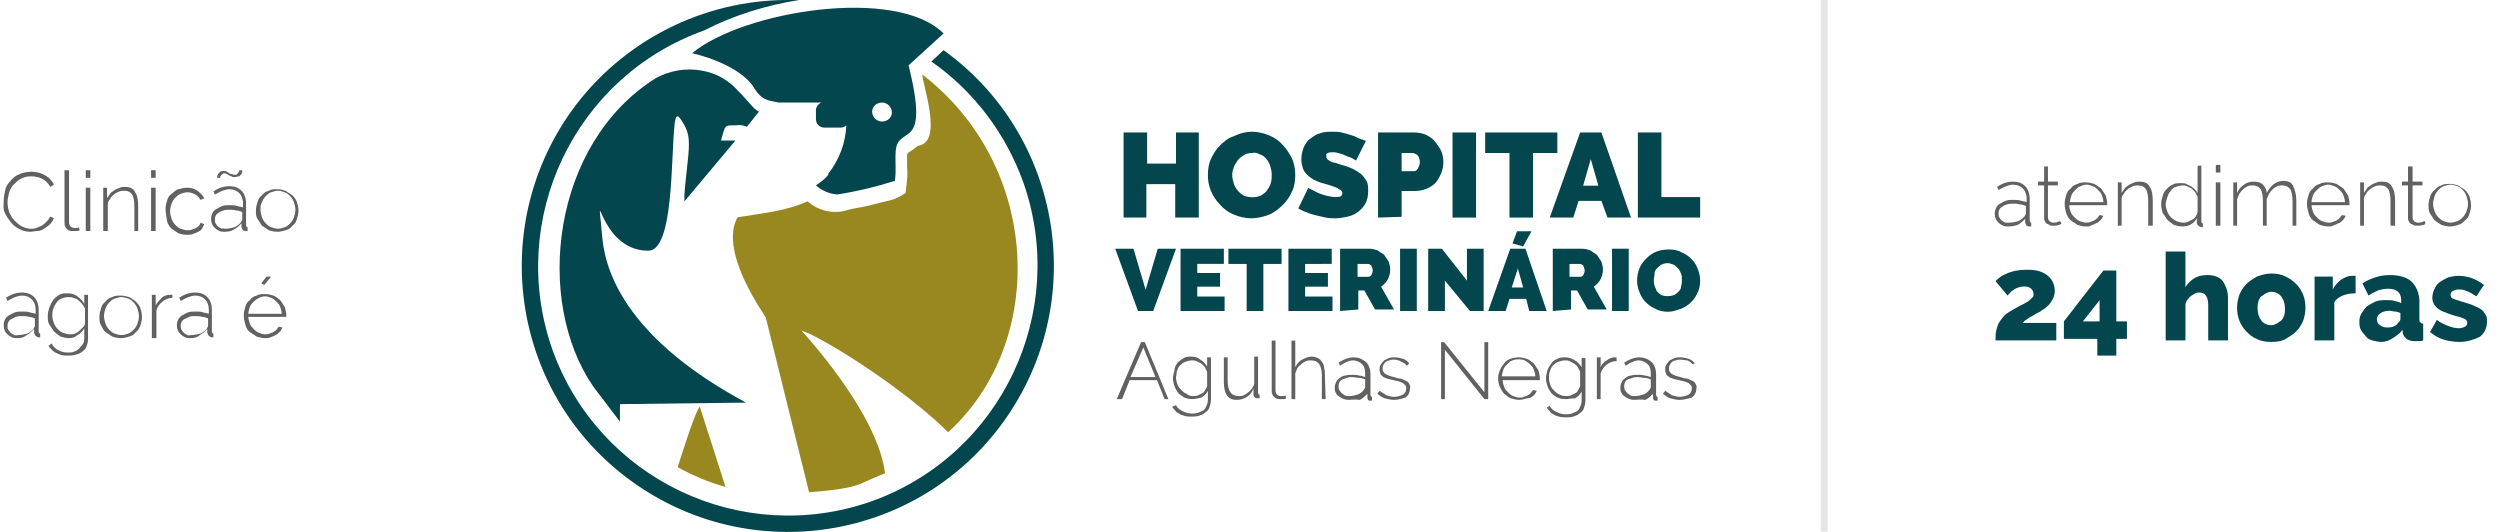 <?xml version="1.0" encoding="utf-8"?>
<!-- Generator: Adobe Illustrator 24.1.2, SVG Export Plug-In . SVG Version: 6.00 Build 0)  -->
<svg version="1.1" id="Layer_1" xmlns="http://www.w3.org/2000/svg" xmlns:xlink="http://www.w3.org/1999/xlink" x="0px" y="0px"
	 viewBox="0 0 329.1 70" style="enable-background:new 0 0 329.1 70;" xml:space="preserve">
<style type="text/css">
	.st0{fill-rule:evenodd;clip-rule:evenodd;fill:#03464D;}
	.st1{fill-rule:evenodd;clip-rule:evenodd;fill:#998720;}
	.st2{fill:#03464D;}
	.st3{fill:#616160;}
	.st4{fill:#E5E5E5;}
	.st5{enable-background:new    ;}
</style>
<g id="Group_49" transform="translate(-217.01 -302.89)">
	<g id="Group_51" transform="translate(285.719 302.89)">
		<g id="Group_49-2" transform="translate(0)">
			<path id="Path_222" class="st0" d="M35,0c0.5,0,1,0,1.5,0C32.1,0.7,27.9,2,24,4C6.9,10.1-2,28.9,4,46C10.1,63.1,28.9,72,46,66
				C63.1,59.9,72,41.1,66,24c-2.3-6.4-6.5-12-12.1-15.9l1.6-1.5c15.7,11.3,19.2,33.2,7.9,48.9s-33.2,19.2-48.9,7.9
				S-4.7,30.2,6.6,14.5C13.2,5.4,23.8,0,35,0"/>
			<path id="Path_223" class="st1" d="M50.5,25.4l0.1-0.8c0.1-0.9,0.2-1.8,0.1-2.6c0-0.5,0-0.9,0-1.4c0-0.3,0-0.4,0.3-0.6
				c0.4-0.2,0.7-0.5,1.1-0.8c3.4-0.4,0.7-7.8,0.6-9.4C68.5,22,69.1,45.1,56.1,56.9C51.5,52.3,43,46.5,38,44
				c-0.4-0.2-0.8-0.3-1.2-0.5c4.1,4.6,10.2,12.5,11,18.8c-0.8,0.3-1.7,0.7-2.8,1.2c-1.8,0.9-5,1.1-7.2,1.3l-5.7-23l0,0
				c-2.7-4.1-5.1-8.9-4.1-12.3c0.1-0.3,0.2-0.6,0.4-0.9l0,0h0c3-0.5,6.4-0.8,9.2-2.1l0,0l0,0c1,0.9,2.3,1.4,3.7,1.4
				c0.6,0,1.1-0.1,1.7-0.3c0.8-0.2,1.7-0.3,2.5-0.5c0.8-0.2,1.6-0.4,2.4-0.6c0.6-0.1,1.2-0.3,1.8-0.6L50.5,25.4z"/>
			<path id="Path_224" class="st1" d="M26.8,64.1l-3.4-10.6c-0.6,0.9-1.7,4.2-2.9,8C22.5,62.6,24.6,63.5,26.8,64.1"/>
			<path id="Path_225" class="st0" d="M38.7,24.4c0.8,0.7,1.7,1.1,2.8,1.2c2.6-0.4,5.1-1,7.6-1.8c0.2-1.5,0-2.5,0.1-3.9
				c0.3-3.7,4.6,0.4,1.7-11.3l4.6-4.2c-6.2-6.2-26.3-3-33.1,2.6c2.6,0.6,6.9,2.2,8.3,4.8c0.9,1.3,1.5,1.4,3.1,1.7c1.9,0,3.7,0,5.6,0
				c-0.4,0.2-0.7,0.6-0.7,1v1.2c0,0.6,0.5,1.1,1.1,1.1h2.1c0.3,0,0.6-0.1,0.8-0.3c-0.1,2.3-0.9,4.5-2.4,6.4l0.1,0
				c-0.3,0.4-0.6,0.7-1,1C39.3,24,39,24.2,38.7,24.4 M47.4,13.5c0.7,0,1.3,0.6,1.3,1.3S48.1,16,47.4,16s-1.3-0.6-1.3-1.3v0
				C46.1,14,46.7,13.5,47.4,13.5"/>
			<path id="Path_226" class="st0" d="M9.4,50.9l3.5,4.6v-2.3L29.5,53c-15.1-8.1-18.4-16.6-18.9-21.5C9.8,22.3,9.9,33,16.6,33
				c3.4,0.1,3-12.2,3.5-16.7c0.2-1.9,0.8-0.6,1.3,0.2c0.5,1,0.7,1.7,0.5,4c-0.3,3.1-0.6,4.9-0.5,6l6.7-8c-0.7,0-1.4,0-1.9,0
				c0.6-2.1,0.4-2,2-2c0.5-0.1,1,0,1.4,0.2l1.6-2c-0.8-0.4-1.2-1.2-2.9-2.9c-1.2-1.3-2.8-2.2-4.6-2.5c-2.1-0.4-4.3,0-6.1,1
				C3.9,18.9,1.6,39.6,9.4,50.9"/>
		</g>
		<g id="Group_50" transform="translate(78.099 17.34)">
			<path id="Path_227" class="st2" d="M11,0.1v11.2H7.9V6.9H4.1v4.4H1.1V0.1h3.1v4.1h3.8V0.1L11,0.1z"/>
			<path id="Path_228" class="st2" d="M17.9,11.4c-0.8,0-1.6-0.2-2.3-0.5c-0.7-0.3-1.3-0.7-1.8-1.3c-0.5-0.5-0.9-1.1-1.2-1.8
				c-0.3-0.7-0.4-1.4-0.4-2.1c0-0.7,0.1-1.5,0.4-2.1c0.3-0.7,0.7-1.3,1.2-1.8c0.5-0.5,1.1-1,1.8-1.2C16.4,0.2,17.2,0,18,0
				c0.8,0,1.6,0.2,2.3,0.5c0.7,0.3,1.3,0.7,1.8,1.3C22.6,2.3,23,3,23.3,3.6c0.3,0.7,0.4,1.4,0.4,2.1c0,0.7-0.1,1.5-0.4,2.1
				c-0.3,0.7-0.7,1.3-1.2,1.8c-0.5,0.5-1.1,1-1.8,1.3C19.5,11.2,18.7,11.4,17.9,11.4 M15.4,5.7c0,0.4,0.1,0.7,0.2,1.1
				c0.1,0.3,0.3,0.7,0.5,0.9c0.2,0.3,0.5,0.5,0.8,0.7c0.7,0.3,1.6,0.3,2.3,0c0.3-0.2,0.6-0.4,0.8-0.7c0.2-0.3,0.4-0.6,0.5-1
				c0.1-0.4,0.1-0.7,0.1-1.1c0-0.4-0.1-0.7-0.2-1.1c-0.1-0.3-0.3-0.7-0.5-0.9c-0.2-0.3-0.5-0.5-0.8-0.6c-0.4-0.2-0.7-0.3-1.1-0.2
				c-0.4,0-0.8,0.1-1.1,0.3c-0.3,0.2-0.6,0.4-0.8,0.7c-0.2,0.3-0.4,0.6-0.5,0.9C15.5,5,15.4,5.3,15.4,5.7"/>
			<path id="Path_229" class="st2" d="M31.7,3.8c-0.3-0.2-0.6-0.4-1-0.5c-0.3-0.1-0.6-0.3-1-0.4c-0.3-0.1-0.7-0.2-1-0.2
				c-0.2,0-0.5,0-0.7,0.1c-0.2,0.1-0.3,0.2-0.2,0.4c0,0.1,0,0.3,0.1,0.4c0.1,0.1,0.3,0.2,0.4,0.3C28.6,4,28.8,4.1,29,4.1
				c0.3,0.1,0.5,0.2,0.9,0.3c0.5,0.1,0.9,0.3,1.4,0.5c0.4,0.2,0.7,0.4,1.1,0.7c0.3,0.3,0.5,0.6,0.7,0.9c0.2,0.4,0.2,0.9,0.2,1.3
				c0,0.6-0.1,1.2-0.4,1.7c-0.2,0.4-0.6,0.8-1,1.1c-0.4,0.3-0.9,0.5-1.4,0.6c-0.5,0.1-1,0.2-1.5,0.2c-0.4,0-0.8,0-1.3-0.1
				c-0.4-0.1-0.9-0.2-1.3-0.3c-0.4-0.1-0.8-0.2-1.2-0.4c-0.4-0.1-0.7-0.3-1.1-0.5l1.3-2.7c0.4,0.2,0.8,0.4,1.2,0.6
				c0.4,0.2,0.8,0.3,1.1,0.4c0.4,0.1,0.9,0.2,1.3,0.2c0.2,0,0.5,0,0.7-0.1c0.1-0.1,0.2-0.2,0.2-0.4c0-0.2-0.1-0.3-0.2-0.4
				c-0.2-0.1-0.3-0.2-0.5-0.3c-0.2-0.1-0.5-0.2-0.8-0.3c-0.3-0.1-0.6-0.2-1-0.3c-0.4-0.1-0.9-0.3-1.3-0.5c-0.3-0.2-0.6-0.4-0.9-0.7
				c-0.2-0.2-0.4-0.5-0.5-0.8c-0.1-0.4-0.2-0.7-0.2-1.1c0-0.6,0.1-1.1,0.3-1.6c0.2-0.5,0.5-0.9,0.9-1.2c0.4-0.3,0.8-0.6,1.3-0.7
				c0.5-0.2,1-0.2,1.6-0.2c0.4,0,0.8,0,1.2,0.1c0.4,0.1,0.8,0.2,1.1,0.3c0.3,0.1,0.7,0.2,1,0.4C32.4,1,32.7,1.1,33,1.2L31.7,3.8z"/>
			<path id="Path_230" class="st2" d="M34.6,11.3V0.1h4.8c0.5,0,1,0.1,1.5,0.3c0.4,0.2,0.9,0.5,1.2,0.9c0.3,0.4,0.6,0.8,0.8,1.2
				C43.1,3,43.2,3.5,43.2,4c0,1-0.4,1.9-1,2.7C41.9,7,41.5,7.3,41,7.5c-0.5,0.2-1,0.3-1.5,0.3h-1.8v3.4L34.6,11.3z M37.7,5.2h1.6
				c0.2,0,0.4-0.1,0.5-0.3C40,4.6,40.1,4.3,40.1,4c0-0.3-0.1-0.7-0.3-0.9c-0.2-0.2-0.4-0.2-0.6-0.3h-1.5L37.7,5.2z"/>
			<rect id="Rectangle_5" x="44.4" y="0.1" class="st2" width="3.1" height="11.2"/>
			<path id="Path_231" class="st2" d="M58.2,2.8h-3.2v8.5h-3.1V2.8h-3.2V0.1h9.5L58.2,2.8z"/>
			<path id="Path_232" class="st2" d="M61.2,0.1H64l3.9,11.2h-3.1L64,9.1h-3l-0.7,2.2h-3.1L61.2,0.1z M63.6,7.1l-1-3.5l-1,3.5H63.6z
				"/>
			<path id="Path_233" class="st2" d="M68.8,11.3V0.1h3.1v8.5h5.1v2.7L68.8,11.3z"/>
			<path id="Path_234" class="st2" d="M2.4,15.4L4,20.8l1.6-5.4h2.4l-3,8.2H3l-3-8.2H2.4z"/>
			<path id="Path_235" class="st2" d="M14.4,21.6v2H8.6v-8.2h5.7v2h-3.5v1.2h3v1.8h-3v1.3H14.4z"/>
			<path id="Path_236" class="st2" d="M21.9,17.4h-2.4v6.2h-2.2v-6.2h-2.4v-2h7L21.9,17.4z"/>
			<path id="Path_237" class="st2" d="M28.6,21.6v2h-5.8v-8.2h5.7v2H25v1.2h3v1.8h-3v1.3H28.6z"/>
			<path id="Path_238" class="st2" d="M29.6,23.6v-8.2h3.8c0.4,0,0.8,0.1,1.1,0.2c0.3,0.2,0.6,0.4,0.9,0.6c0.2,0.3,0.4,0.6,0.6,0.9
				c0.1,0.3,0.2,0.7,0.2,1c0,0.5-0.1,0.9-0.3,1.3c-0.2,0.4-0.5,0.7-0.9,1l1.7,3h-2.5l-1.4-2.5h-0.8v2.5L29.6,23.6z M31.9,19.1h1.4
				c0.2,0,0.3-0.1,0.4-0.2c0.1-0.2,0.2-0.4,0.2-0.6c0-0.2-0.1-0.5-0.2-0.7c-0.1-0.1-0.3-0.2-0.4-0.2h-1.4V19.1z"/>
			<rect id="Rectangle_6" x="37.5" y="15.4" class="st2" width="2.2" height="8.2"/>
			<path id="Path_239" class="st2" d="M43.4,19.6v4h-2.2v-8.2h1.8l3.3,4.2v-4.2h2.2v8.2h-1.8L43.4,19.6z"/>
			<path id="Path_240" class="st2" d="M52,15.4H54l2.8,8.2h-2.3L54.1,22h-2.2l-0.5,1.6h-2.3L52,15.4z M53.7,20.5L53,18l-0.8,2.5
				H53.7z M53.7,15.1l-1.4-0.4l0.6-1.6h1.9L53.7,15.1z"/>
			<path id="Path_241" class="st2" d="M57.6,23.6v-8.2h3.8c0.4,0,0.8,0.1,1.1,0.2c0.3,0.2,0.6,0.4,0.9,0.6c0.2,0.3,0.4,0.6,0.6,0.9
				c0.1,0.3,0.2,0.7,0.2,1c0,0.5-0.1,0.9-0.3,1.3c-0.2,0.4-0.5,0.7-0.9,1l1.7,3h-2.5l-1.4-2.5h-0.8v2.5L57.6,23.6z M59.8,19.1h1.4
				c0.2,0,0.3-0.1,0.4-0.2c0.1-0.2,0.2-0.4,0.2-0.6c0-0.2-0.1-0.5-0.2-0.7c-0.1-0.1-0.3-0.2-0.4-0.2h-1.4L59.8,19.1z"/>
			<rect id="Rectangle_7" x="65.4" y="15.4" class="st2" width="2.2" height="8.2"/>
			<path id="Path_242" class="st2" d="M72.8,23.7c-0.6,0-1.2-0.1-1.7-0.4c-0.5-0.2-0.9-0.5-1.3-0.9c-0.4-0.4-0.6-0.8-0.8-1.3
				c-0.2-0.5-0.3-1-0.3-1.5c0-0.5,0.1-1.1,0.3-1.6c0.2-0.5,0.5-0.9,0.9-1.3c0.4-0.4,0.8-0.7,1.3-0.9c0.5-0.2,1.1-0.3,1.7-0.3
				c0.6,0,1.2,0.1,1.7,0.4c0.5,0.2,0.9,0.5,1.3,0.9c0.4,0.4,0.6,0.8,0.8,1.3c0.2,0.5,0.3,1,0.3,1.5c0,0.5-0.1,1.1-0.3,1.5
				c-0.4,1-1.2,1.8-2.2,2.2C73.9,23.5,73.4,23.7,72.8,23.7 M70.9,19.5c0,0.3,0,0.5,0.1,0.8c0.1,0.2,0.2,0.5,0.3,0.7
				c0.2,0.2,0.4,0.4,0.6,0.5c0.5,0.2,1.1,0.2,1.7,0c0.2-0.1,0.4-0.3,0.6-0.5c0.2-0.2,0.3-0.4,0.3-0.7c0.1-0.3,0.1-0.5,0.1-0.8
				c0-0.3,0-0.5-0.1-0.8c-0.1-0.2-0.2-0.5-0.4-0.7c-0.2-0.2-0.4-0.4-0.6-0.5c-0.3-0.1-0.5-0.2-0.8-0.2c-0.3,0-0.6,0.1-0.8,0.2
				c-0.2,0.1-0.4,0.3-0.6,0.5c-0.2,0.2-0.3,0.4-0.3,0.7C71,19,70.9,19.2,70.9,19.5"/>
			<path id="Path_243" class="st3" d="M3.4,27.7h0.5L7,35.2H6.5l-1-2.5H1.9l-1,2.5H0.2L3.4,27.7z M5.3,32.3l-1.6-3.9L2,32.3H5.3z"/>
			<path id="Path_244" class="st3" d="M10.1,35.2c-0.4,0-0.7-0.1-1-0.2c-0.3-0.2-0.6-0.4-0.8-0.6c-0.2-0.3-0.4-0.6-0.5-0.9
				c-0.1-0.3-0.2-0.7-0.2-1c0-0.4,0.1-0.7,0.2-1.1C7.8,31,8,30.7,8.2,30.4C8.4,30.2,8.7,30,9,29.8c0.3-0.2,0.7-0.2,1-0.2
				c0.4,0,0.9,0.1,1.2,0.4c0.4,0.2,0.7,0.6,0.9,0.9v-1.2h0.5v5.6c0,0.3-0.1,0.7-0.2,1c-0.1,0.3-0.3,0.5-0.6,0.7
				c-0.2,0.2-0.5,0.3-0.8,0.4c-0.3,0.1-0.7,0.1-1,0.1c-0.3,0-0.6,0-0.9-0.1c-0.2-0.1-0.5-0.1-0.7-0.3c-0.2-0.1-0.4-0.2-0.5-0.4
				c-0.2-0.2-0.3-0.3-0.4-0.5L8,36c0.2,0.4,0.5,0.6,0.9,0.8c0.4,0.2,0.8,0.3,1.2,0.3c0.3,0,0.5,0,0.8-0.1c0.2-0.1,0.5-0.2,0.7-0.3
				c0.2-0.2,0.3-0.3,0.4-0.6c0.1-0.2,0.2-0.5,0.2-0.8v-1.2c-0.2,0.4-0.5,0.7-0.9,0.9C10.9,35.1,10.5,35.2,10.1,35.2 M10.2,34.8
				c0.2,0,0.5,0,0.7-0.1c0.2-0.1,0.4-0.2,0.6-0.3c0.2-0.1,0.3-0.3,0.4-0.5c0.1-0.2,0.2-0.3,0.2-0.5v-1.8c-0.1-0.2-0.2-0.4-0.3-0.6
				c-0.1-0.2-0.3-0.3-0.5-0.5c-0.2-0.1-0.4-0.2-0.6-0.3c-0.2-0.1-0.4-0.1-0.6-0.1c-0.3,0-0.6,0.1-0.9,0.2c-0.3,0.1-0.5,0.3-0.7,0.5
				c-0.2,0.2-0.3,0.5-0.4,0.8C8.1,31.9,8,32.2,8,32.4c0,0.3,0.1,0.6,0.2,0.9c0.1,0.3,0.3,0.5,0.5,0.7c0.2,0.2,0.4,0.4,0.7,0.5
				C9.6,34.7,9.9,34.8,10.2,34.8"/>
			<path id="Path_245" class="st3" d="M16,35.3c-1.2,0-1.7-0.8-1.7-2.4v-3.2h0.5v3.1c0,1.3,0.5,2,1.4,2c0.2,0,0.5,0,0.7-0.1
				c0.4-0.2,0.8-0.5,1.1-0.9c0.1-0.2,0.3-0.4,0.3-0.7v-3.5h0.5v4.7c0,0.2,0.1,0.3,0.2,0.3v0.5c0,0-0.1,0-0.1,0h-0.1
				c-0.1,0-0.3,0-0.4-0.1c-0.1-0.1-0.2-0.2-0.2-0.4v-0.8C17.9,34.7,17,35.3,16,35.3"/>
			<path id="Path_246" class="st3" d="M20.6,27.5h0.5v6.6c0,0.2,0.1,0.4,0.2,0.5c0.1,0.1,0.3,0.2,0.5,0.2c0.1,0,0.2,0,0.3,0
				c0.1,0,0.2,0,0.3-0.1l0.1,0.4c-0.1,0.1-0.3,0.1-0.4,0.1c-0.1,0-0.3,0-0.5,0c-0.3,0-0.5-0.1-0.7-0.3c-0.2-0.2-0.3-0.5-0.3-0.7
				L20.6,27.5z"/>
			<path id="Path_247" class="st3" d="M27.7,35.2h-0.5v-3.1c0-1.4-0.5-2-1.4-2c-0.2,0-0.4,0-0.7,0.1c-0.2,0.1-0.4,0.2-0.6,0.4
				c-0.2,0.2-0.4,0.3-0.5,0.5c-0.1,0.2-0.2,0.4-0.3,0.7v3.4h-0.5v-7.7h0.5V31c0.2-0.4,0.5-0.8,0.9-1c0.4-0.2,0.8-0.4,1.3-0.4
				c0.3,0,0.5,0.1,0.8,0.2c0.2,0.1,0.4,0.3,0.5,0.5c0.2,0.2,0.3,0.5,0.3,0.8c0.1,0.3,0.1,0.7,0.1,1L27.7,35.2z"/>
			<path id="Path_248" class="st3" d="M30.7,35.3c-0.5,0-0.9-0.2-1.3-0.5c-0.2-0.1-0.3-0.3-0.4-0.5c-0.1-0.2-0.1-0.4-0.1-0.7
				c0-0.2,0.1-0.5,0.2-0.7c0.1-0.2,0.3-0.4,0.5-0.5c0.2-0.2,0.5-0.3,0.7-0.3c0.3-0.1,0.6-0.1,0.9-0.1c0.3,0,0.6,0,0.9,0.1
				c0.3,0,0.5,0.1,0.8,0.2v-0.5c0-0.5-0.1-0.9-0.4-1.2c-0.3-0.3-0.8-0.5-1.2-0.5c-0.3,0-0.6,0.1-0.8,0.2c-0.3,0.1-0.6,0.3-0.9,0.5
				l-0.2-0.4c0.6-0.4,1.3-0.7,2-0.7c0.6,0,1.1,0.2,1.6,0.6c0.4,0.4,0.6,1,0.6,1.6v2.7c0,0.2,0.1,0.3,0.2,0.3v0.5c0,0-0.1,0-0.1,0
				s-0.1,0-0.1,0c-0.1,0-0.3,0-0.3-0.1c-0.1-0.1-0.1-0.2-0.1-0.3v-0.5c-0.3,0.3-0.6,0.6-1,0.8C31.5,35.2,31.1,35.3,30.7,35.3
				 M30.8,34.8c0.4,0,0.8-0.1,1.1-0.2c0.3-0.1,0.6-0.3,0.8-0.6c0.1-0.1,0.2-0.3,0.2-0.4v-1c-0.3-0.1-0.5-0.2-0.8-0.2
				c-0.3,0-0.6-0.1-0.9-0.1c-0.3,0-0.5,0-0.7,0.1c-0.2,0.1-0.4,0.1-0.6,0.2c-0.2,0.1-0.3,0.2-0.4,0.4c-0.1,0.2-0.1,0.3-0.1,0.5
				c0,0.2,0,0.4,0.1,0.5c0.1,0.2,0.2,0.3,0.3,0.4c0.1,0.1,0.3,0.2,0.4,0.3C30.4,34.8,30.6,34.8,30.8,34.8"/>
			<path id="Path_249" class="st3" d="M36.7,35.3c-0.4,0-0.8-0.1-1.2-0.2c-0.4-0.1-0.7-0.4-1-0.6l0.3-0.4c0.3,0.2,0.6,0.4,0.9,0.6
				c0.3,0.1,0.7,0.2,1,0.2c0.4,0,0.8-0.1,1.2-0.3c0.3-0.2,0.4-0.5,0.4-0.8c0-0.2,0-0.3-0.1-0.4c-0.1-0.1-0.2-0.2-0.3-0.3
				c-0.2-0.1-0.4-0.2-0.5-0.2c-0.2-0.1-0.5-0.1-0.8-0.2c-0.3-0.1-0.6-0.1-0.8-0.2c-0.2-0.1-0.4-0.1-0.6-0.3
				c-0.1-0.1-0.3-0.2-0.3-0.4c-0.1-0.2-0.1-0.4-0.1-0.5c0-0.2,0-0.5,0.2-0.7c0.1-0.2,0.3-0.4,0.4-0.5c0.2-0.1,0.4-0.2,0.6-0.3
				c0.3-0.1,0.5-0.1,0.8-0.1c0.4,0,0.8,0.1,1.1,0.2c0.3,0.1,0.6,0.3,0.8,0.6l-0.3,0.3c-0.2-0.2-0.4-0.4-0.7-0.5
				C37.4,30.1,37,30,36.7,30c-0.2,0-0.4,0-0.6,0.1c-0.2,0-0.3,0.1-0.5,0.2c-0.1,0.1-0.2,0.2-0.3,0.4c-0.1,0.2-0.1,0.3-0.1,0.5
				c0,0.1,0,0.3,0.1,0.4c0.1,0.1,0.1,0.2,0.3,0.3c0.1,0.1,0.3,0.1,0.4,0.2c0.2,0.1,0.4,0.1,0.7,0.2c0.3,0.1,0.6,0.2,0.9,0.2
				c0.2,0.1,0.5,0.2,0.7,0.3c0.2,0.1,0.3,0.2,0.4,0.4c0.1,0.2,0.2,0.4,0.1,0.6c0,0.5-0.2,0.9-0.6,1.2C37.8,35.1,37.3,35.3,36.7,35.3
				"/>
			<path id="Path_250" class="st3" d="M43.4,28.7v6.5h-0.5v-7.5h0.4l5.3,6.6v-6.6h0.5v7.5h-0.5L43.4,28.7z"/>
			<path id="Path_251" class="st3" d="M53.2,35.3c-0.4,0-0.7-0.1-1.1-0.2c-0.3-0.1-0.6-0.4-0.9-0.6c-0.5-0.6-0.8-1.3-0.8-2
				c0-0.7,0.3-1.4,0.8-2c0.2-0.3,0.5-0.5,0.8-0.6c0.3-0.1,0.7-0.2,1.1-0.2c0.4,0,0.7,0.1,1.1,0.2c0.3,0.1,0.6,0.4,0.9,0.6
				c0.2,0.3,0.4,0.6,0.6,0.9c0.1,0.3,0.2,0.7,0.2,1.1v0.1c0,0,0,0.1,0,0.1H51c0,0.3,0.1,0.6,0.2,0.9c0.1,0.3,0.3,0.5,0.5,0.7
				c0.2,0.2,0.4,0.4,0.7,0.5c0.3,0.1,0.5,0.2,0.8,0.2c0.2,0,0.4,0,0.6-0.1c0.2-0.1,0.4-0.1,0.5-0.2c0.2-0.1,0.3-0.2,0.4-0.3
				c0.1-0.1,0.2-0.3,0.3-0.4l0.5,0.1c-0.1,0.2-0.2,0.4-0.3,0.5c-0.2,0.2-0.3,0.3-0.5,0.4C54.1,35.1,53.6,35.3,53.2,35.3 M55.3,32.2
				c0-0.3-0.1-0.6-0.2-0.9c-0.1-0.3-0.3-0.5-0.5-0.7c-0.2-0.2-0.4-0.3-0.7-0.5c-0.5-0.2-1.1-0.2-1.6,0c-0.3,0.1-0.5,0.3-0.7,0.5
				c-0.2,0.2-0.4,0.4-0.5,0.7c-0.1,0.3-0.2,0.6-0.2,0.9L55.3,32.2z"/>
			<path id="Path_252" class="st3" d="M59.2,35.2c-0.4,0-0.7-0.1-1-0.2c-0.3-0.2-0.6-0.4-0.8-0.6c-0.2-0.3-0.4-0.6-0.5-0.9
				c-0.1-0.3-0.2-0.7-0.2-1c0-0.4,0.1-0.7,0.2-1.1c0.1-0.3,0.3-0.6,0.5-0.9c0.2-0.3,0.5-0.5,0.8-0.6c0.3-0.2,0.7-0.2,1-0.2
				c0.4,0,0.9,0.1,1.3,0.4c0.4,0.2,0.7,0.6,0.9,0.9v-1.2h0.5v5.6c0,0.3-0.1,0.7-0.2,1c-0.1,0.3-0.3,0.5-0.6,0.7
				c-0.2,0.2-0.5,0.3-0.8,0.4c-0.3,0.1-0.7,0.1-1,0.1c-0.3,0-0.6,0-0.9-0.1c-0.2-0.1-0.5-0.1-0.7-0.3c-0.2-0.1-0.4-0.2-0.5-0.4
				c-0.2-0.2-0.3-0.3-0.4-0.5l0.4-0.2c0.2,0.4,0.5,0.6,0.9,0.8c0.4,0.2,0.8,0.3,1.2,0.3c0.3,0,0.5,0,0.8-0.1
				c0.2-0.1,0.5-0.2,0.7-0.3c0.2-0.2,0.3-0.3,0.4-0.6c0.1-0.2,0.2-0.5,0.2-0.8v-1.2c-0.2,0.4-0.5,0.7-0.9,0.9
				C60,35.1,59.6,35.2,59.2,35.2 M59.3,34.8c0.2,0,0.5,0,0.7-0.1c0.2-0.1,0.4-0.2,0.6-0.3c0.2-0.1,0.3-0.3,0.4-0.5
				c0.1-0.2,0.2-0.3,0.2-0.5v-1.8c-0.1-0.2-0.2-0.4-0.3-0.6c-0.1-0.2-0.3-0.3-0.5-0.5c-0.2-0.1-0.4-0.2-0.6-0.3
				c-0.2-0.1-0.4-0.1-0.6-0.1c-0.3,0-0.6,0.1-0.9,0.2c-0.3,0.1-0.5,0.3-0.7,0.5c-0.2,0.2-0.3,0.5-0.4,0.8c-0.1,0.3-0.1,0.6-0.1,0.9
				c0,0.3,0.1,0.6,0.2,0.9c0.1,0.3,0.3,0.5,0.5,0.7c0.2,0.2,0.4,0.4,0.7,0.5C58.7,34.7,59,34.8,59.3,34.8"/>
			<path id="Path_253" class="st3" d="M66,30.2c-1,0-1.8,0.7-2.1,1.6v3.4h-0.5v-5.5h0.5V31c0.2-0.4,0.4-0.7,0.8-0.9
				c0.3-0.2,0.6-0.4,1-0.4c0.1,0,0.1,0,0.2,0H66L66,30.2z"/>
			<path id="Path_254" class="st3" d="M68.3,35.3c-0.5,0-0.9-0.2-1.3-0.5c-0.2-0.1-0.3-0.3-0.4-0.5c-0.1-0.2-0.1-0.4-0.1-0.7
				c0-0.2,0.1-0.5,0.2-0.7c0.1-0.2,0.3-0.4,0.5-0.5c0.2-0.2,0.5-0.3,0.7-0.3c0.3-0.1,0.6-0.1,0.9-0.1c0.3,0,0.6,0,0.9,0.1
				c0.3,0,0.5,0.1,0.8,0.2v-0.5c0-0.5-0.1-0.9-0.4-1.2c-0.3-0.3-0.8-0.5-1.2-0.5c-0.3,0-0.6,0.1-0.8,0.2c-0.3,0.1-0.6,0.3-0.9,0.5
				l-0.2-0.4c0.6-0.4,1.3-0.7,2-0.7c0.6,0,1.1,0.2,1.6,0.6c0.4,0.4,0.6,1,0.6,1.6v2.7c0,0.2,0.1,0.3,0.2,0.3v0.5c0,0-0.1,0-0.1,0
				s-0.1,0-0.1,0c-0.1,0-0.3,0-0.3-0.1c-0.1-0.1-0.1-0.2-0.1-0.3v-0.5c-0.3,0.3-0.6,0.6-1,0.8C69.2,35.2,68.7,35.3,68.3,35.3
				 M68.4,34.8c0.4,0,0.8-0.1,1.1-0.2c0.3-0.1,0.6-0.3,0.8-0.6c0.1-0.1,0.2-0.3,0.2-0.4v-1c-0.3-0.1-0.5-0.2-0.8-0.2
				c-0.3,0-0.6-0.1-0.9-0.1c-0.3,0-0.5,0-0.7,0.1c-0.2,0.1-0.4,0.1-0.6,0.2c-0.2,0.1-0.3,0.2-0.4,0.4C67,33.2,67,33.4,67,33.5
				c0,0.2,0,0.4,0.1,0.5c0.1,0.2,0.2,0.3,0.3,0.4c0.1,0.1,0.3,0.2,0.4,0.3C68,34.8,68.2,34.8,68.4,34.8"/>
			<path id="Path_255" class="st3" d="M74.3,35.3c-0.4,0-0.8-0.1-1.2-0.2c-0.4-0.1-0.7-0.4-1-0.6l0.3-0.4c0.3,0.2,0.6,0.4,0.9,0.6
				c0.3,0.1,0.7,0.2,1,0.2c0.4,0,0.8-0.1,1.2-0.3c0.3-0.2,0.4-0.5,0.4-0.8c0-0.2,0-0.3-0.1-0.4c-0.1-0.1-0.2-0.2-0.3-0.3
				c-0.2-0.1-0.4-0.2-0.5-0.2c-0.2-0.1-0.5-0.1-0.8-0.2c-0.3-0.1-0.6-0.1-0.8-0.2c-0.2-0.1-0.4-0.1-0.6-0.3
				c-0.1-0.1-0.3-0.2-0.3-0.4c-0.1-0.2-0.1-0.4-0.1-0.5c0-0.2,0-0.5,0.2-0.7c0.1-0.2,0.3-0.4,0.4-0.5c0.2-0.1,0.4-0.2,0.6-0.3
				c0.3-0.1,0.5-0.1,0.8-0.1c0.4,0,0.8,0.1,1.1,0.2c0.3,0.1,0.6,0.3,0.8,0.6L76,30.6c-0.2-0.2-0.4-0.4-0.7-0.5
				C75,30.1,74.7,30,74.4,30c-0.2,0-0.4,0-0.6,0.1c-0.2,0-0.3,0.1-0.5,0.2c-0.1,0.1-0.2,0.2-0.3,0.4c-0.1,0.2-0.1,0.3-0.1,0.5
				c0,0.1,0,0.3,0.1,0.4c0.1,0.1,0.1,0.2,0.3,0.3c0.1,0.1,0.3,0.1,0.4,0.2c0.2,0.1,0.4,0.1,0.7,0.2c0.3,0.1,0.6,0.2,0.9,0.2
				c0.2,0.1,0.5,0.2,0.7,0.3c0.2,0.1,0.3,0.2,0.4,0.4c0.1,0.2,0.2,0.4,0.1,0.6c0,0.5-0.2,0.9-0.6,1.2C75.4,35.1,74.9,35.3,74.3,35.3
				"/>
		</g>
	</g>
	<rect id="Rectangle_8" x="456.7" y="302.9" class="st4" width="0.9" height="70"/>
	<g class="st5">
		<path class="st3" d="M217.5,329.3c0-0.5,0.1-0.9,0.2-1.4s0.4-0.9,0.7-1.2c0.3-0.4,0.7-0.7,1.2-0.9c0.5-0.2,1-0.3,1.6-0.3
			c0.7,0,1.3,0.2,1.8,0.5c0.5,0.3,0.9,0.7,1.1,1.2l-0.5,0.3c-0.1-0.3-0.3-0.5-0.5-0.7c-0.2-0.2-0.4-0.3-0.6-0.4
			c-0.2-0.1-0.4-0.2-0.7-0.2c-0.2-0.1-0.5-0.1-0.7-0.1c-0.5,0-0.9,0.1-1.3,0.3c-0.4,0.2-0.7,0.5-1,0.8c-0.3,0.3-0.5,0.7-0.6,1.1
			s-0.2,0.8-0.2,1.2c0,0.5,0.1,0.9,0.2,1.3c0.2,0.4,0.4,0.8,0.7,1.1c0.3,0.3,0.6,0.6,1,0.8c0.4,0.2,0.8,0.3,1.2,0.3
			c0.2,0,0.5,0,0.7-0.1c0.2-0.1,0.5-0.2,0.7-0.3c0.2-0.1,0.4-0.3,0.6-0.5c0.2-0.2,0.4-0.4,0.5-0.7l0.5,0.2c-0.1,0.3-0.3,0.6-0.5,0.8
			c-0.2,0.2-0.5,0.4-0.8,0.6c-0.3,0.2-0.6,0.3-0.9,0.3s-0.6,0.1-0.9,0.1c-0.5,0-1-0.1-1.5-0.4c-0.4-0.2-0.8-0.5-1.1-0.9
			c-0.3-0.4-0.6-0.8-0.8-1.3S217.5,329.8,217.5,329.3z"/>
		<path class="st3" d="M225.5,325.3h0.6v6.9c0,0.2,0.1,0.4,0.2,0.5s0.3,0.2,0.5,0.2c0.1,0,0.2,0,0.3,0c0.1,0,0.2,0,0.3-0.1l0.1,0.4
			c-0.1,0.1-0.3,0.1-0.5,0.1s-0.3,0-0.5,0c-0.3,0-0.6-0.1-0.7-0.3c-0.2-0.2-0.3-0.4-0.3-0.8V325.3z"/>
		<path class="st3" d="M228.3,326.3v-1h0.6v1H228.3z M228.3,333.3v-5.7h0.6v5.7H228.3z"/>
		<path class="st3" d="M235.3,333.3h-0.6v-3.2c0-0.7-0.1-1.3-0.3-1.6c-0.2-0.3-0.5-0.5-1-0.5c-0.2,0-0.5,0-0.7,0.1s-0.5,0.2-0.7,0.4
			c-0.2,0.2-0.4,0.3-0.5,0.6c-0.2,0.2-0.3,0.4-0.3,0.7v3.5h-0.6v-5.7h0.5v1.4c0.1-0.2,0.3-0.4,0.4-0.6s0.4-0.3,0.6-0.5
			c0.2-0.1,0.4-0.2,0.7-0.3c0.2-0.1,0.5-0.1,0.7-0.1c0.6,0,1.1,0.2,1.3,0.7c0.3,0.4,0.4,1.1,0.4,1.9V333.3z"/>
		<path class="st3" d="M236.9,326.3v-1h0.6v1H236.9z M236.9,333.3v-5.7h0.6v5.7H236.9z"/>
		<path class="st3" d="M238.8,330.4c0-0.4,0.1-0.8,0.2-1.1c0.1-0.4,0.3-0.7,0.6-0.9s0.5-0.5,0.9-0.6s0.7-0.2,1.1-0.2
			c0.5,0,1,0.1,1.4,0.4s0.7,0.6,0.9,1l-0.5,0.2c-0.2-0.3-0.4-0.6-0.7-0.7c-0.3-0.2-0.7-0.3-1-0.3c-0.3,0-0.6,0.1-0.9,0.2
			c-0.3,0.1-0.5,0.3-0.7,0.5s-0.4,0.5-0.5,0.8s-0.2,0.6-0.2,1s0.1,0.7,0.2,1c0.1,0.3,0.3,0.6,0.5,0.8c0.2,0.2,0.4,0.4,0.7,0.5
			s0.6,0.2,0.9,0.2c0.2,0,0.4,0,0.6-0.1s0.4-0.1,0.5-0.2c0.2-0.1,0.3-0.2,0.4-0.3c0.1-0.1,0.2-0.3,0.2-0.4l0.5,0.2
			c-0.1,0.2-0.2,0.4-0.3,0.6s-0.3,0.3-0.5,0.4c-0.2,0.1-0.4,0.2-0.7,0.3c-0.2,0.1-0.5,0.1-0.8,0.1c-0.4,0-0.8-0.1-1.1-0.2
			c-0.3-0.2-0.6-0.4-0.9-0.6c-0.3-0.3-0.5-0.6-0.6-1C238.9,331.2,238.8,330.8,238.8,330.4z"/>
		<path class="st3" d="M246.6,333.4c-0.3,0-0.5,0-0.7-0.1c-0.2-0.1-0.4-0.2-0.6-0.4c-0.2-0.2-0.3-0.3-0.4-0.6
			c-0.1-0.2-0.1-0.4-0.1-0.7c0-0.2,0.1-0.5,0.2-0.7s0.3-0.4,0.5-0.5c0.2-0.1,0.5-0.3,0.8-0.4c0.3-0.1,0.6-0.1,1-0.1
			c0.3,0,0.6,0,0.9,0.1c0.3,0.1,0.6,0.1,0.8,0.2v-0.6c0-0.5-0.2-1-0.5-1.3s-0.7-0.5-1.3-0.5c-0.3,0-0.6,0.1-0.9,0.2s-0.6,0.3-1,0.5
			l-0.2-0.4c0.7-0.5,1.4-0.7,2.1-0.7c0.7,0,1.2,0.2,1.6,0.6c0.4,0.4,0.6,1,0.6,1.7v2.8c0,0.2,0.1,0.3,0.2,0.3v0.5c0,0-0.1,0-0.1,0
			c0,0-0.1,0-0.1,0c-0.1,0-0.3,0-0.4-0.1c-0.1-0.1-0.1-0.2-0.2-0.4v-0.5c-0.3,0.3-0.6,0.6-1,0.8
			C247.5,333.3,247.1,333.4,246.6,333.4z M246.7,333c0.4,0,0.8-0.1,1.2-0.2c0.4-0.2,0.6-0.4,0.8-0.6c0.1-0.2,0.2-0.3,0.2-0.4v-1
			c-0.3-0.1-0.5-0.2-0.8-0.2c-0.3-0.1-0.6-0.1-0.9-0.1c-0.3,0-0.5,0-0.8,0.1c-0.2,0.1-0.4,0.1-0.6,0.3c-0.2,0.1-0.3,0.2-0.4,0.4
			c-0.1,0.2-0.1,0.3-0.1,0.5c0,0.2,0,0.4,0.1,0.5c0.1,0.2,0.2,0.3,0.3,0.4s0.3,0.2,0.5,0.3C246.3,332.9,246.5,333,246.7,333z
			 M247.9,326.2c-0.2,0-0.3,0-0.4-0.1c-0.1,0-0.2-0.1-0.3-0.1c-0.1-0.1-0.2-0.1-0.3-0.2c-0.1,0-0.2-0.1-0.3-0.1
			c-0.1,0-0.2,0-0.3,0.1c-0.1,0.1-0.1,0.1-0.2,0.2s-0.1,0.1-0.1,0.2c0,0.1,0,0.1,0,0.1h-0.4c0,0,0-0.1,0-0.2c0-0.1,0.1-0.2,0.1-0.3
			c0.1-0.1,0.2-0.2,0.3-0.3c0.1-0.1,0.3-0.1,0.5-0.1c0.1,0,0.3,0,0.4,0.1s0.2,0.1,0.3,0.2c0.1,0.1,0.2,0.1,0.3,0.1
			c0.1,0,0.2,0.1,0.4,0.1c0.1,0,0.3,0,0.3-0.1c0.1-0.1,0.1-0.1,0.2-0.2c0-0.1,0.1-0.1,0.1-0.2c0-0.1,0-0.1,0-0.1h0.4
			c0,0,0,0.1,0,0.2c0,0.1-0.1,0.2-0.1,0.3c-0.1,0.1-0.2,0.2-0.3,0.3C248.3,326.1,248.1,326.2,247.9,326.2z"/>
		<path class="st3" d="M253.5,333.4c-0.4,0-0.8-0.1-1.1-0.2c-0.3-0.2-0.6-0.4-0.9-0.6c-0.2-0.3-0.4-0.6-0.6-0.9s-0.2-0.7-0.2-1.1
			c0-0.4,0.1-0.8,0.2-1.1c0.1-0.4,0.3-0.7,0.6-0.9c0.2-0.3,0.5-0.5,0.9-0.6c0.3-0.2,0.7-0.2,1.1-0.2s0.8,0.1,1.1,0.2
			c0.3,0.2,0.6,0.4,0.9,0.6c0.3,0.3,0.5,0.6,0.6,0.9c0.1,0.4,0.2,0.7,0.2,1.1c0,0.4-0.1,0.8-0.2,1.1c-0.1,0.4-0.3,0.7-0.6,0.9
			c-0.2,0.3-0.5,0.5-0.9,0.6C254.3,333.3,253.9,333.4,253.5,333.4z M251.3,330.5c0,0.3,0.1,0.7,0.2,1c0.1,0.3,0.3,0.6,0.5,0.8
			c0.2,0.2,0.4,0.4,0.7,0.5c0.3,0.1,0.6,0.2,0.9,0.2s0.6-0.1,0.9-0.2c0.3-0.1,0.5-0.3,0.7-0.5c0.2-0.2,0.4-0.5,0.5-0.8
			s0.2-0.6,0.2-1c0-0.3-0.1-0.7-0.2-1s-0.3-0.6-0.5-0.8c-0.2-0.2-0.4-0.4-0.7-0.5c-0.3-0.1-0.6-0.2-0.9-0.2c-0.3,0-0.6,0.1-0.9,0.2
			c-0.3,0.1-0.5,0.3-0.7,0.5c-0.2,0.2-0.4,0.5-0.5,0.8C251.3,329.8,251.3,330.1,251.3,330.5z"/>
	</g>
	<g class="st5">
		<path class="st3" d="M219.3,347.4c-0.3,0-0.5,0-0.7-0.1c-0.2-0.1-0.4-0.2-0.6-0.4c-0.2-0.2-0.3-0.3-0.4-0.6
			c-0.1-0.2-0.1-0.4-0.1-0.7s0.1-0.5,0.2-0.7s0.3-0.4,0.5-0.5c0.2-0.1,0.5-0.3,0.8-0.4c0.3-0.1,0.6-0.1,1-0.1c0.3,0,0.6,0,0.9,0.1
			c0.3,0.1,0.6,0.1,0.8,0.2v-0.6c0-0.5-0.2-1-0.5-1.3c-0.3-0.3-0.7-0.5-1.3-0.5c-0.3,0-0.6,0.1-0.9,0.2s-0.6,0.3-1,0.5l-0.2-0.4
			c0.7-0.5,1.4-0.7,2.1-0.7c0.7,0,1.2,0.2,1.6,0.6s0.6,1,0.6,1.7v2.8c0,0.2,0.1,0.3,0.2,0.3v0.5c0,0-0.1,0-0.1,0c0,0-0.1,0-0.1,0
			c-0.1,0-0.3-0.1-0.4-0.2c-0.1-0.1-0.1-0.2-0.2-0.4v-0.5c-0.3,0.3-0.6,0.6-1,0.8C220.2,347.3,219.8,347.4,219.3,347.4z M219.4,347
			c0.4,0,0.8-0.1,1.2-0.2c0.4-0.2,0.6-0.4,0.8-0.6c0.1-0.2,0.2-0.3,0.2-0.4v-1c-0.3-0.1-0.5-0.2-0.8-0.2c-0.3-0.1-0.6-0.1-0.9-0.1
			c-0.3,0-0.5,0-0.8,0.1c-0.2,0.1-0.4,0.2-0.6,0.3s-0.3,0.2-0.4,0.4c-0.1,0.2-0.1,0.3-0.1,0.5s0,0.4,0.1,0.5s0.2,0.3,0.3,0.4
			s0.3,0.2,0.5,0.3S219.2,347,219.4,347z"/>
		<path class="st3" d="M226.1,347.4c-0.4,0-0.8-0.1-1.1-0.2c-0.3-0.2-0.6-0.4-0.9-0.7c-0.2-0.3-0.4-0.6-0.6-0.9s-0.2-0.7-0.2-1.1
			c0-0.4,0.1-0.8,0.2-1.1s0.3-0.7,0.5-1c0.2-0.3,0.5-0.5,0.8-0.7c0.3-0.2,0.7-0.2,1.1-0.2c0.5,0,0.9,0.1,1.3,0.4
			c0.4,0.3,0.7,0.6,0.9,1v-1.2h0.5v5.8c0,0.4-0.1,0.7-0.2,1c-0.1,0.3-0.3,0.5-0.6,0.7c-0.2,0.2-0.5,0.3-0.9,0.4s-0.7,0.1-1,0.1
			c-0.3,0-0.6,0-0.9-0.1c-0.3-0.1-0.5-0.2-0.7-0.3s-0.4-0.3-0.5-0.4c-0.2-0.2-0.3-0.3-0.4-0.5l0.4-0.3c0.2,0.4,0.5,0.7,0.9,0.9
			s0.8,0.3,1.2,0.3c0.3,0,0.6,0,0.8-0.1c0.3-0.1,0.5-0.2,0.7-0.4s0.3-0.4,0.5-0.6s0.2-0.5,0.2-0.8v-1.3c-0.2,0.4-0.5,0.7-0.9,0.9
			C226.9,347.3,226.5,347.4,226.1,347.4z M226.2,346.9c0.2,0,0.5,0,0.7-0.1c0.2-0.1,0.4-0.2,0.6-0.4s0.3-0.3,0.5-0.5
			s0.2-0.4,0.2-0.5v-1.9c-0.1-0.2-0.2-0.4-0.4-0.6c-0.1-0.2-0.3-0.3-0.5-0.5s-0.4-0.2-0.6-0.3c-0.2-0.1-0.4-0.1-0.7-0.1
			c-0.3,0-0.7,0.1-0.9,0.2c-0.3,0.1-0.5,0.3-0.7,0.6s-0.3,0.5-0.4,0.8s-0.1,0.6-0.1,0.9c0,0.3,0.1,0.6,0.2,0.9
			c0.1,0.3,0.3,0.6,0.5,0.8c0.2,0.2,0.4,0.4,0.7,0.5C225.6,346.8,225.9,346.9,226.2,346.9z"/>
		<path class="st3" d="M232.9,347.4c-0.4,0-0.8-0.1-1.1-0.2c-0.3-0.2-0.6-0.4-0.9-0.6s-0.4-0.6-0.6-0.9s-0.2-0.7-0.2-1.1
			c0-0.4,0.1-0.8,0.2-1.1c0.1-0.4,0.3-0.7,0.6-0.9c0.2-0.3,0.5-0.5,0.9-0.6c0.3-0.2,0.7-0.2,1.1-0.2s0.8,0.1,1.1,0.2
			s0.6,0.4,0.9,0.6c0.3,0.3,0.5,0.6,0.6,0.9s0.2,0.7,0.2,1.1c0,0.4-0.1,0.8-0.2,1.1s-0.3,0.7-0.6,0.9c-0.2,0.3-0.5,0.5-0.9,0.6
			C233.7,347.3,233.3,347.4,232.9,347.4z M230.7,344.5c0,0.3,0.1,0.7,0.2,1s0.3,0.6,0.5,0.8s0.4,0.4,0.7,0.5
			c0.3,0.1,0.6,0.2,0.9,0.2s0.6-0.1,0.9-0.2c0.3-0.1,0.5-0.3,0.7-0.5c0.2-0.2,0.4-0.5,0.5-0.8s0.2-0.6,0.2-1c0-0.3-0.1-0.7-0.2-1
			s-0.3-0.6-0.5-0.8c-0.2-0.2-0.4-0.4-0.7-0.5c-0.3-0.1-0.6-0.2-0.9-0.2c-0.3,0-0.6,0.1-0.9,0.2c-0.3,0.1-0.5,0.3-0.7,0.5
			c-0.2,0.2-0.4,0.5-0.5,0.8S230.7,344.1,230.7,344.5z"/>
		<path class="st3" d="M239.7,342.1c-0.5,0-1,0.2-1.3,0.5c-0.4,0.3-0.7,0.7-0.8,1.2v3.6H237v-5.7h0.5v1.4c0.2-0.4,0.5-0.7,0.8-1
			c0.3-0.3,0.7-0.4,1.1-0.4c0.1,0,0.1,0,0.2,0s0.1,0,0.1,0V342.1z"/>
		<path class="st3" d="M242.1,347.4c-0.3,0-0.5,0-0.7-0.1c-0.2-0.1-0.4-0.2-0.6-0.4c-0.2-0.2-0.3-0.3-0.4-0.6
			c-0.1-0.2-0.1-0.4-0.1-0.7s0.1-0.5,0.2-0.7s0.3-0.4,0.5-0.5c0.2-0.1,0.5-0.3,0.8-0.4c0.3-0.1,0.6-0.1,1-0.1c0.3,0,0.6,0,0.9,0.1
			c0.3,0.1,0.6,0.1,0.8,0.2v-0.6c0-0.5-0.2-1-0.5-1.3c-0.3-0.3-0.7-0.5-1.3-0.5c-0.3,0-0.6,0.1-0.9,0.2s-0.6,0.3-1,0.5l-0.2-0.4
			c0.7-0.5,1.4-0.7,2.1-0.7c0.7,0,1.2,0.2,1.6,0.6s0.6,1,0.6,1.7v2.8c0,0.2,0.1,0.3,0.2,0.3v0.5c0,0-0.1,0-0.1,0c0,0-0.1,0-0.1,0
			c-0.1,0-0.3-0.1-0.4-0.2c-0.1-0.1-0.1-0.2-0.2-0.4v-0.5c-0.3,0.3-0.6,0.6-1,0.8C243,347.3,242.6,347.4,242.1,347.4z M242.2,347
			c0.4,0,0.8-0.1,1.2-0.2c0.4-0.2,0.6-0.4,0.8-0.6c0.1-0.2,0.2-0.3,0.2-0.4v-1c-0.3-0.1-0.5-0.2-0.8-0.2c-0.3-0.1-0.6-0.1-0.9-0.1
			c-0.3,0-0.5,0-0.8,0.1c-0.2,0.1-0.4,0.2-0.6,0.3s-0.3,0.2-0.4,0.4c-0.1,0.2-0.1,0.3-0.1,0.5s0,0.4,0.1,0.5s0.2,0.3,0.3,0.4
			s0.3,0.2,0.5,0.3S242,347,242.2,347z"/>
		<path class="st3" d="M251.9,347.4c-0.4,0-0.8-0.1-1.1-0.2c-0.3-0.2-0.6-0.4-0.9-0.6s-0.5-0.6-0.6-1c-0.1-0.4-0.2-0.7-0.2-1.2
			c0-0.4,0.1-0.8,0.2-1.1c0.1-0.4,0.3-0.7,0.6-0.9c0.2-0.3,0.5-0.5,0.9-0.6c0.3-0.2,0.7-0.2,1.1-0.2c0.4,0,0.8,0.1,1.1,0.2
			s0.6,0.4,0.9,0.6c0.2,0.3,0.4,0.6,0.6,0.9c0.1,0.4,0.2,0.7,0.2,1.1c0,0,0,0.1,0,0.1s0,0.1,0,0.1h-5c0,0.3,0.1,0.6,0.2,0.9
			c0.1,0.3,0.3,0.5,0.5,0.7c0.2,0.2,0.4,0.4,0.7,0.5c0.3,0.1,0.5,0.2,0.8,0.2c0.2,0,0.4,0,0.6-0.1c0.2-0.1,0.4-0.1,0.5-0.2
			c0.2-0.1,0.3-0.2,0.4-0.3c0.1-0.1,0.2-0.3,0.3-0.4l0.5,0.1c-0.1,0.2-0.2,0.4-0.4,0.6s-0.3,0.3-0.5,0.4s-0.4,0.2-0.7,0.3
			C252.4,347.4,252.1,347.4,251.9,347.4z M254.1,344.2c0-0.3-0.1-0.6-0.2-0.9c-0.1-0.3-0.3-0.5-0.5-0.7c-0.2-0.2-0.4-0.4-0.7-0.5
			c-0.3-0.1-0.5-0.2-0.8-0.2c-0.3,0-0.6,0.1-0.8,0.2s-0.5,0.3-0.7,0.5c-0.2,0.2-0.4,0.4-0.5,0.7c-0.1,0.3-0.2,0.6-0.2,0.9H254.1z
			 M251.8,340.4l-0.4-0.2l0.7-0.9h0.6L251.8,340.4z"/>
	</g>
	<g class="st5">
		<path class="st3" d="M481.4,332.7c-0.3,0-0.5,0-0.7-0.1c-0.2-0.1-0.4-0.2-0.6-0.4c-0.2-0.2-0.3-0.3-0.4-0.6
			c-0.1-0.2-0.1-0.4-0.1-0.7c0-0.2,0.1-0.5,0.2-0.7s0.3-0.4,0.5-0.5c0.2-0.1,0.5-0.3,0.8-0.4s0.6-0.1,1-0.1c0.3,0,0.6,0,0.9,0.1
			s0.6,0.1,0.8,0.2V329c0-0.5-0.2-1-0.5-1.3c-0.3-0.3-0.7-0.5-1.3-0.5c-0.3,0-0.6,0.1-0.9,0.2c-0.3,0.1-0.6,0.3-1,0.5l-0.2-0.4
			c0.7-0.5,1.4-0.7,2.1-0.7c0.7,0,1.2,0.2,1.6,0.6c0.4,0.4,0.6,1,0.6,1.7v2.8c0,0.2,0.1,0.3,0.2,0.3v0.5c0,0-0.1,0-0.1,0
			c0,0-0.1,0-0.1,0c-0.1,0-0.3,0-0.4-0.1c-0.1-0.1-0.1-0.2-0.2-0.4v-0.5c-0.3,0.3-0.6,0.6-1,0.8
			C482.3,332.6,481.9,332.7,481.4,332.7z M481.5,332.2c0.4,0,0.8-0.1,1.2-0.2c0.4-0.2,0.6-0.4,0.8-0.6c0.1-0.2,0.2-0.3,0.2-0.4v-1
			c-0.3-0.1-0.5-0.2-0.8-0.2c-0.3-0.1-0.6-0.1-0.9-0.1c-0.3,0-0.5,0-0.8,0.1c-0.2,0.1-0.4,0.1-0.6,0.3c-0.2,0.1-0.3,0.2-0.4,0.4
			c-0.1,0.2-0.1,0.3-0.1,0.5c0,0.2,0,0.4,0.1,0.5c0.1,0.2,0.2,0.3,0.3,0.4c0.1,0.1,0.3,0.2,0.5,0.3
			C481.1,332.2,481.3,332.2,481.5,332.2z"/>
		<path class="st3" d="M488.4,332.3c0,0-0.1,0-0.1,0.1c-0.1,0-0.2,0.1-0.3,0.1c-0.1,0-0.2,0.1-0.4,0.1c-0.1,0-0.3,0-0.4,0
			s-0.3,0-0.4-0.1s-0.3-0.1-0.4-0.2s-0.2-0.2-0.2-0.3c-0.1-0.1-0.1-0.3-0.1-0.4v-4.3h-0.8v-0.5h0.8v-2h0.5v2h1.3v0.5h-1.3v4.2
			c0,0.2,0.1,0.4,0.2,0.5s0.3,0.2,0.5,0.2c0.2,0,0.4,0,0.6-0.1s0.3-0.1,0.3-0.1L488.4,332.3z"/>
		<path class="st3" d="M491.6,332.7c-0.4,0-0.8-0.1-1.1-0.2c-0.3-0.2-0.6-0.4-0.9-0.6c-0.3-0.3-0.5-0.6-0.6-1
			c-0.1-0.4-0.2-0.7-0.2-1.2c0-0.4,0.1-0.8,0.2-1.1c0.1-0.4,0.3-0.7,0.6-0.9c0.2-0.3,0.5-0.5,0.9-0.6c0.3-0.2,0.7-0.2,1.1-0.2
			c0.4,0,0.8,0.1,1.1,0.2c0.3,0.2,0.6,0.4,0.9,0.6c0.2,0.3,0.4,0.6,0.6,0.9c0.1,0.4,0.2,0.7,0.2,1.1c0,0,0,0.1,0,0.1
			c0,0.1,0,0.1,0,0.1h-5c0,0.3,0.1,0.6,0.2,0.9c0.1,0.3,0.3,0.5,0.5,0.7c0.2,0.2,0.4,0.4,0.7,0.5c0.3,0.1,0.5,0.2,0.8,0.2
			c0.2,0,0.4,0,0.6-0.1c0.2-0.1,0.4-0.1,0.5-0.2c0.2-0.1,0.3-0.2,0.4-0.3c0.1-0.1,0.2-0.3,0.3-0.4l0.5,0.1c-0.1,0.2-0.2,0.4-0.4,0.6
			c-0.2,0.2-0.3,0.3-0.6,0.4c-0.2,0.1-0.4,0.2-0.7,0.3C492.2,332.7,491.9,332.7,491.6,332.7z M493.9,329.5c0-0.3-0.1-0.6-0.2-0.9
			s-0.3-0.5-0.5-0.7c-0.2-0.2-0.4-0.4-0.7-0.5c-0.3-0.1-0.5-0.2-0.8-0.2c-0.3,0-0.6,0.1-0.8,0.2c-0.3,0.1-0.5,0.3-0.7,0.5
			c-0.2,0.2-0.4,0.4-0.5,0.7c-0.1,0.3-0.2,0.6-0.2,0.9H493.9z"/>
		<path class="st3" d="M500.3,332.6h-0.5v-3.2c0-0.7-0.1-1.3-0.3-1.6c-0.2-0.3-0.5-0.5-1-0.5c-0.2,0-0.5,0-0.7,0.1s-0.5,0.2-0.7,0.4
			s-0.4,0.3-0.5,0.6c-0.2,0.2-0.3,0.4-0.3,0.7v3.5h-0.5v-5.7h0.5v1.4c0.1-0.2,0.3-0.4,0.4-0.6s0.4-0.3,0.6-0.5
			c0.2-0.1,0.4-0.2,0.7-0.3c0.2-0.1,0.5-0.1,0.7-0.1c0.6,0,1.1,0.2,1.3,0.7c0.3,0.4,0.4,1.1,0.4,1.9V332.6z"/>
		<path class="st3" d="M504.3,332.7c-0.4,0-0.8-0.1-1.1-0.2c-0.3-0.2-0.6-0.4-0.9-0.7c-0.2-0.3-0.4-0.6-0.6-0.9
			c-0.1-0.4-0.2-0.7-0.2-1.1c0-0.4,0.1-0.8,0.2-1.1c0.1-0.4,0.3-0.7,0.5-0.9s0.5-0.5,0.8-0.6c0.3-0.2,0.7-0.2,1.1-0.2
			c0.3,0,0.5,0,0.7,0.1s0.4,0.2,0.6,0.3c0.2,0.1,0.4,0.3,0.5,0.4c0.2,0.2,0.3,0.3,0.4,0.5v-3.6h0.5v7.3c0,0.2,0.1,0.3,0.2,0.3v0.5
			c0,0-0.1,0-0.1,0s-0.1,0-0.1,0c-0.1,0-0.3-0.1-0.4-0.2s-0.2-0.2-0.2-0.4v-0.6c-0.2,0.4-0.5,0.7-0.9,0.9
			C505.1,332.6,504.7,332.7,504.3,332.7z M504.4,332.2c0.2,0,0.4,0,0.6-0.1s0.4-0.2,0.6-0.3c0.2-0.1,0.4-0.3,0.5-0.5
			s0.2-0.4,0.2-0.6v-1.9c-0.1-0.2-0.2-0.4-0.3-0.6c-0.2-0.2-0.3-0.3-0.5-0.5c-0.2-0.1-0.4-0.2-0.6-0.3c-0.2-0.1-0.4-0.1-0.6-0.1
			c-0.3,0-0.6,0.1-0.9,0.2c-0.3,0.1-0.5,0.3-0.7,0.6c-0.2,0.2-0.3,0.5-0.4,0.8c-0.1,0.3-0.2,0.6-0.2,0.9c0,0.3,0.1,0.6,0.2,0.9
			c0.1,0.3,0.3,0.6,0.5,0.8s0.5,0.4,0.7,0.5C503.8,332.1,504.1,332.2,504.4,332.2z"/>
		<path class="st3" d="M508.7,325.6v-1h0.6v1H508.7z M508.7,332.6v-5.7h0.6v5.7H508.7z"/>
		<path class="st3" d="M519.4,332.6h-0.6v-3.2c0-0.7-0.1-1.3-0.3-1.6s-0.6-0.5-1-0.5c-0.2,0-0.5,0-0.7,0.1c-0.2,0.1-0.4,0.2-0.6,0.4
			c-0.2,0.2-0.3,0.3-0.5,0.6c-0.1,0.2-0.2,0.5-0.3,0.7v3.5h-0.5v-3.2c0-0.7-0.1-1.3-0.3-1.6c-0.2-0.3-0.6-0.5-1-0.5
			c-0.2,0-0.5,0-0.7,0.1s-0.4,0.2-0.6,0.4c-0.2,0.2-0.3,0.3-0.5,0.6c-0.1,0.2-0.2,0.5-0.3,0.7v3.5H511v-5.7h0.5v1.4
			c0.2-0.5,0.5-0.8,0.9-1.1c0.4-0.3,0.8-0.4,1.3-0.4c0.5,0,0.9,0.1,1.2,0.4s0.5,0.7,0.5,1.1c0.5-1,1.3-1.6,2.2-1.6
			c0.6,0,1.1,0.2,1.3,0.7s0.4,1.1,0.4,1.9V332.6z"/>
		<path class="st3" d="M523.5,332.7c-0.4,0-0.8-0.1-1.1-0.2c-0.3-0.2-0.6-0.4-0.9-0.6c-0.3-0.3-0.5-0.6-0.6-1
			c-0.1-0.4-0.2-0.7-0.2-1.2c0-0.4,0.1-0.8,0.2-1.1c0.1-0.4,0.3-0.7,0.6-0.9c0.2-0.3,0.5-0.5,0.9-0.6c0.3-0.2,0.7-0.2,1.1-0.2
			c0.4,0,0.8,0.1,1.1,0.2c0.3,0.2,0.6,0.4,0.9,0.6c0.2,0.3,0.4,0.6,0.6,0.9c0.1,0.4,0.2,0.7,0.2,1.1c0,0,0,0.1,0,0.1
			c0,0.1,0,0.1,0,0.1h-5c0,0.3,0.1,0.6,0.2,0.9c0.1,0.3,0.3,0.5,0.5,0.7c0.2,0.2,0.4,0.4,0.7,0.5c0.3,0.1,0.5,0.2,0.8,0.2
			c0.2,0,0.4,0,0.6-0.1c0.2-0.1,0.4-0.1,0.5-0.2c0.2-0.1,0.3-0.2,0.4-0.3c0.1-0.1,0.2-0.3,0.3-0.4l0.5,0.1c-0.1,0.2-0.2,0.4-0.4,0.6
			c-0.2,0.2-0.3,0.3-0.6,0.4c-0.2,0.1-0.4,0.2-0.7,0.3C524,332.7,523.8,332.7,523.5,332.7z M525.7,329.5c0-0.3-0.1-0.6-0.2-0.9
			s-0.3-0.5-0.5-0.7c-0.2-0.2-0.4-0.4-0.7-0.5c-0.3-0.1-0.5-0.2-0.8-0.2c-0.3,0-0.6,0.1-0.8,0.2c-0.3,0.1-0.5,0.3-0.7,0.5
			c-0.2,0.2-0.4,0.4-0.5,0.7c-0.1,0.3-0.2,0.6-0.2,0.9H525.7z"/>
		<path class="st3" d="M532.2,332.6h-0.5v-3.2c0-0.7-0.1-1.3-0.3-1.6c-0.2-0.3-0.5-0.5-1-0.5c-0.2,0-0.5,0-0.7,0.1s-0.5,0.2-0.7,0.4
			s-0.4,0.3-0.5,0.6c-0.2,0.2-0.3,0.4-0.3,0.7v3.5h-0.5v-5.7h0.5v1.4c0.1-0.2,0.3-0.4,0.4-0.6s0.4-0.3,0.6-0.5
			c0.2-0.1,0.4-0.2,0.7-0.3c0.2-0.1,0.5-0.1,0.7-0.1c0.6,0,1.1,0.2,1.3,0.7c0.3,0.4,0.4,1.1,0.4,1.9V332.6z"/>
		<path class="st3" d="M536.3,332.3c0,0-0.1,0-0.1,0.1s-0.2,0.1-0.3,0.1c-0.1,0-0.2,0.1-0.4,0.1c-0.1,0-0.3,0-0.4,0
			c-0.2,0-0.3,0-0.4-0.1s-0.3-0.1-0.4-0.2s-0.2-0.2-0.2-0.3c-0.1-0.1-0.1-0.3-0.1-0.4v-4.3h-0.8v-0.5h0.8v-2h0.6v2h1.3v0.5h-1.3v4.2
			c0,0.2,0.1,0.4,0.2,0.5s0.3,0.2,0.5,0.2c0.2,0,0.4,0,0.6-0.1s0.3-0.1,0.3-0.1L536.3,332.3z"/>
		<path class="st3" d="M539.5,332.7c-0.4,0-0.8-0.1-1.1-0.2c-0.3-0.2-0.6-0.4-0.9-0.6c-0.2-0.3-0.4-0.6-0.6-0.9s-0.2-0.7-0.2-1.1
			c0-0.4,0.1-0.8,0.2-1.1s0.3-0.7,0.6-0.9c0.3-0.3,0.5-0.5,0.9-0.6c0.3-0.2,0.7-0.2,1.1-0.2s0.8,0.1,1.1,0.2
			c0.3,0.2,0.6,0.4,0.9,0.6c0.3,0.3,0.5,0.6,0.6,0.9c0.1,0.4,0.2,0.7,0.2,1.1c0,0.4-0.1,0.8-0.2,1.1c-0.1,0.4-0.3,0.7-0.6,0.9
			c-0.3,0.3-0.5,0.5-0.9,0.6C540.3,332.6,539.9,332.7,539.5,332.7z M537.3,329.7c0,0.3,0.1,0.7,0.2,1c0.1,0.3,0.3,0.6,0.5,0.8
			c0.2,0.2,0.4,0.4,0.7,0.5c0.3,0.1,0.6,0.2,0.9,0.2s0.6-0.1,0.9-0.2c0.3-0.1,0.5-0.3,0.7-0.5c0.2-0.2,0.4-0.5,0.5-0.8
			s0.2-0.6,0.2-1c0-0.3-0.1-0.7-0.2-1s-0.3-0.6-0.5-0.8s-0.4-0.4-0.7-0.5c-0.3-0.1-0.6-0.2-0.9-0.2s-0.6,0.1-0.9,0.2
			c-0.3,0.1-0.5,0.3-0.7,0.5c-0.2,0.2-0.4,0.5-0.5,0.8C537.4,329.1,537.3,329.4,537.3,329.7z"/>
	</g>
	<g class="st5">
		<path class="st2" d="M479.7,347.7c0-0.5,0-0.9,0.1-1.3s0.2-0.8,0.4-1.1c0.2-0.3,0.4-0.6,0.7-0.9s0.7-0.5,1.2-0.8
			c0.5-0.3,0.9-0.5,1.3-0.7c0.3-0.2,0.6-0.3,0.8-0.5s0.3-0.3,0.4-0.4c0.1-0.1,0.1-0.2,0.1-0.4c0-0.3-0.1-0.5-0.3-0.7
			s-0.5-0.3-0.9-0.3c-0.4,0-0.8,0.1-1.2,0.3s-0.7,0.5-1,0.9l-1.6-1.9c0.2-0.2,0.4-0.4,0.7-0.6c0.3-0.2,0.6-0.3,1-0.5
			c0.4-0.1,0.8-0.3,1.2-0.3c0.4-0.1,0.9-0.1,1.4-0.1c1.2,0,2,0.3,2.6,0.8c0.6,0.5,0.9,1.2,0.9,2c0,0.4-0.1,0.7-0.2,0.9
			c-0.1,0.3-0.3,0.5-0.4,0.7s-0.4,0.4-0.6,0.6c-0.2,0.2-0.5,0.3-0.7,0.5c-0.2,0.1-0.4,0.2-0.6,0.3c-0.2,0.1-0.4,0.3-0.7,0.4
			c-0.2,0.1-0.4,0.3-0.6,0.4c-0.2,0.1-0.3,0.3-0.4,0.4h4.4v2.3H479.7z"/>
		<path class="st2" d="M493.1,349.7v-2.2h-4.4v-2.3l5.2-6.7h1.7v6.7h1.4v2.3h-1.4v2.2H493.1z M491.2,345.2h2.2v-2.8L491.2,345.2z"/>
		<path class="st2" d="M510.3,347.7h-2.6V343c0-0.5-0.1-0.9-0.3-1.2s-0.5-0.4-0.9-0.4c-0.1,0-0.3,0-0.5,0.1
			c-0.2,0.1-0.3,0.2-0.5,0.3c-0.2,0.1-0.3,0.3-0.5,0.5s-0.2,0.4-0.3,0.6v4.8h-2.6V336h2.6v4.7c0.3-0.5,0.7-0.9,1.2-1.2
			c0.5-0.3,1.1-0.4,1.7-0.4c0.6,0,1,0.1,1.4,0.3s0.6,0.4,0.8,0.8s0.3,0.6,0.4,1c0.1,0.4,0.1,0.8,0.1,1.1V347.7z"/>
		<path class="st2" d="M516,347.9c-0.7,0-1.4-0.1-1.9-0.4c-0.6-0.2-1-0.6-1.4-1c-0.4-0.4-0.7-0.9-0.9-1.4c-0.2-0.5-0.3-1.1-0.3-1.7
			s0.1-1.1,0.3-1.7c0.2-0.5,0.5-1,0.9-1.4c0.4-0.4,0.9-0.7,1.4-1c0.6-0.2,1.2-0.4,1.9-0.4s1.3,0.1,1.9,0.4s1,0.6,1.4,1
			c0.4,0.4,0.7,0.9,0.9,1.4c0.2,0.5,0.3,1.1,0.3,1.7s-0.1,1.1-0.3,1.7c-0.2,0.5-0.5,1-0.9,1.4c-0.4,0.4-0.9,0.7-1.4,1
			S516.8,347.9,516,347.9z M514.2,343.5c0,0.7,0.2,1.2,0.5,1.6s0.8,0.6,1.3,0.6c0.3,0,0.5-0.1,0.7-0.2c0.2-0.1,0.4-0.3,0.6-0.4
			c0.2-0.2,0.3-0.4,0.4-0.7c0.1-0.3,0.1-0.6,0.1-0.9c0-0.7-0.2-1.2-0.5-1.6s-0.8-0.6-1.3-0.6c-0.3,0-0.5,0.1-0.7,0.2
			c-0.2,0.1-0.4,0.3-0.6,0.4s-0.3,0.4-0.4,0.7C514.2,342.9,514.2,343.2,514.2,343.5z"/>
		<path class="st2" d="M527.1,341.5c-0.6,0-1.2,0.1-1.7,0.3c-0.5,0.2-0.9,0.5-1.1,0.9v5h-2.6v-8.4h2.4v1.7c0.3-0.6,0.7-1,1.1-1.3
			c0.5-0.3,0.9-0.5,1.4-0.5c0.1,0,0.2,0,0.3,0s0.1,0,0.2,0V341.5z"/>
		<path class="st2" d="M530.5,347.9c-0.4,0-0.8-0.1-1.2-0.2s-0.7-0.3-0.9-0.6s-0.5-0.5-0.6-0.8c-0.2-0.3-0.2-0.7-0.2-1.1
			c0-0.4,0.1-0.8,0.3-1.1c0.2-0.3,0.4-0.6,0.7-0.9c0.3-0.2,0.7-0.4,1.1-0.6s0.9-0.2,1.5-0.2c0.4,0,0.7,0,1,0.1
			c0.3,0.1,0.6,0.1,0.9,0.3v-0.4c0-1-0.6-1.5-1.7-1.5c-0.5,0-0.9,0.1-1.3,0.2c-0.4,0.2-0.9,0.4-1.3,0.7l-0.8-1.6
			c0.6-0.4,1.1-0.6,1.7-0.8s1.2-0.3,1.9-0.3c1.3,0,2.3,0.3,2.9,0.9s1,1.5,1,2.6v2.2c0,0.3,0,0.4,0.1,0.5s0.2,0.2,0.4,0.2v2.2
			c-0.2,0.1-0.4,0.1-0.6,0.1c-0.2,0-0.3,0-0.5,0c-0.5,0-0.8-0.1-1.1-0.3c-0.2-0.2-0.4-0.4-0.5-0.8l0-0.4c-0.4,0.5-0.8,0.8-1.3,1.1
			C531.6,347.7,531,347.9,530.5,347.9z M531.2,346c0.3,0,0.5,0,0.8-0.1c0.3-0.1,0.5-0.2,0.6-0.4c0.2-0.2,0.4-0.4,0.4-0.6v-0.8
			c-0.2-0.1-0.5-0.2-0.7-0.2c-0.3,0-0.5-0.1-0.7-0.1c-0.5,0-0.9,0.1-1.2,0.3c-0.3,0.2-0.5,0.5-0.5,0.8c0,0.3,0.1,0.6,0.4,0.8
			C530.6,345.9,530.9,346,531.2,346z"/>
		<path class="st2" d="M540.8,347.9c-0.7,0-1.4-0.1-2.1-0.3s-1.3-0.6-1.8-1l0.9-1.6c0.5,0.4,1,0.6,1.5,0.8c0.5,0.2,1,0.3,1.4,0.3
			c0.3,0,0.6-0.1,0.8-0.2c0.2-0.1,0.3-0.3,0.3-0.5c0-0.2-0.1-0.4-0.3-0.5s-0.6-0.3-1.2-0.4c-0.6-0.2-1-0.3-1.4-0.5
			c-0.4-0.1-0.7-0.3-1-0.5c-0.2-0.2-0.4-0.4-0.5-0.6c-0.1-0.2-0.2-0.5-0.2-0.8c0-0.4,0.1-0.8,0.3-1.2c0.2-0.4,0.4-0.7,0.7-0.9
			s0.7-0.4,1.1-0.6c0.4-0.1,0.9-0.2,1.3-0.2c0.6,0,1.2,0.1,1.8,0.3c0.5,0.2,1.1,0.5,1.6,0.9l-1,1.5c-0.5-0.3-0.9-0.6-1.3-0.7
			c-0.4-0.2-0.7-0.2-1.1-0.2c-0.3,0-0.5,0.1-0.7,0.2c-0.2,0.1-0.3,0.3-0.3,0.5c0,0.2,0.1,0.4,0.3,0.5c0.2,0.1,0.6,0.2,1.2,0.4
			c0.6,0.2,1.1,0.3,1.5,0.5c0.4,0.2,0.7,0.3,1,0.5c0.3,0.2,0.4,0.4,0.6,0.7s0.2,0.6,0.2,0.9c0,0.8-0.3,1.5-0.9,2
			C542.7,347.6,541.8,347.9,540.8,347.9z"/>
	</g>
</g>
</svg>
